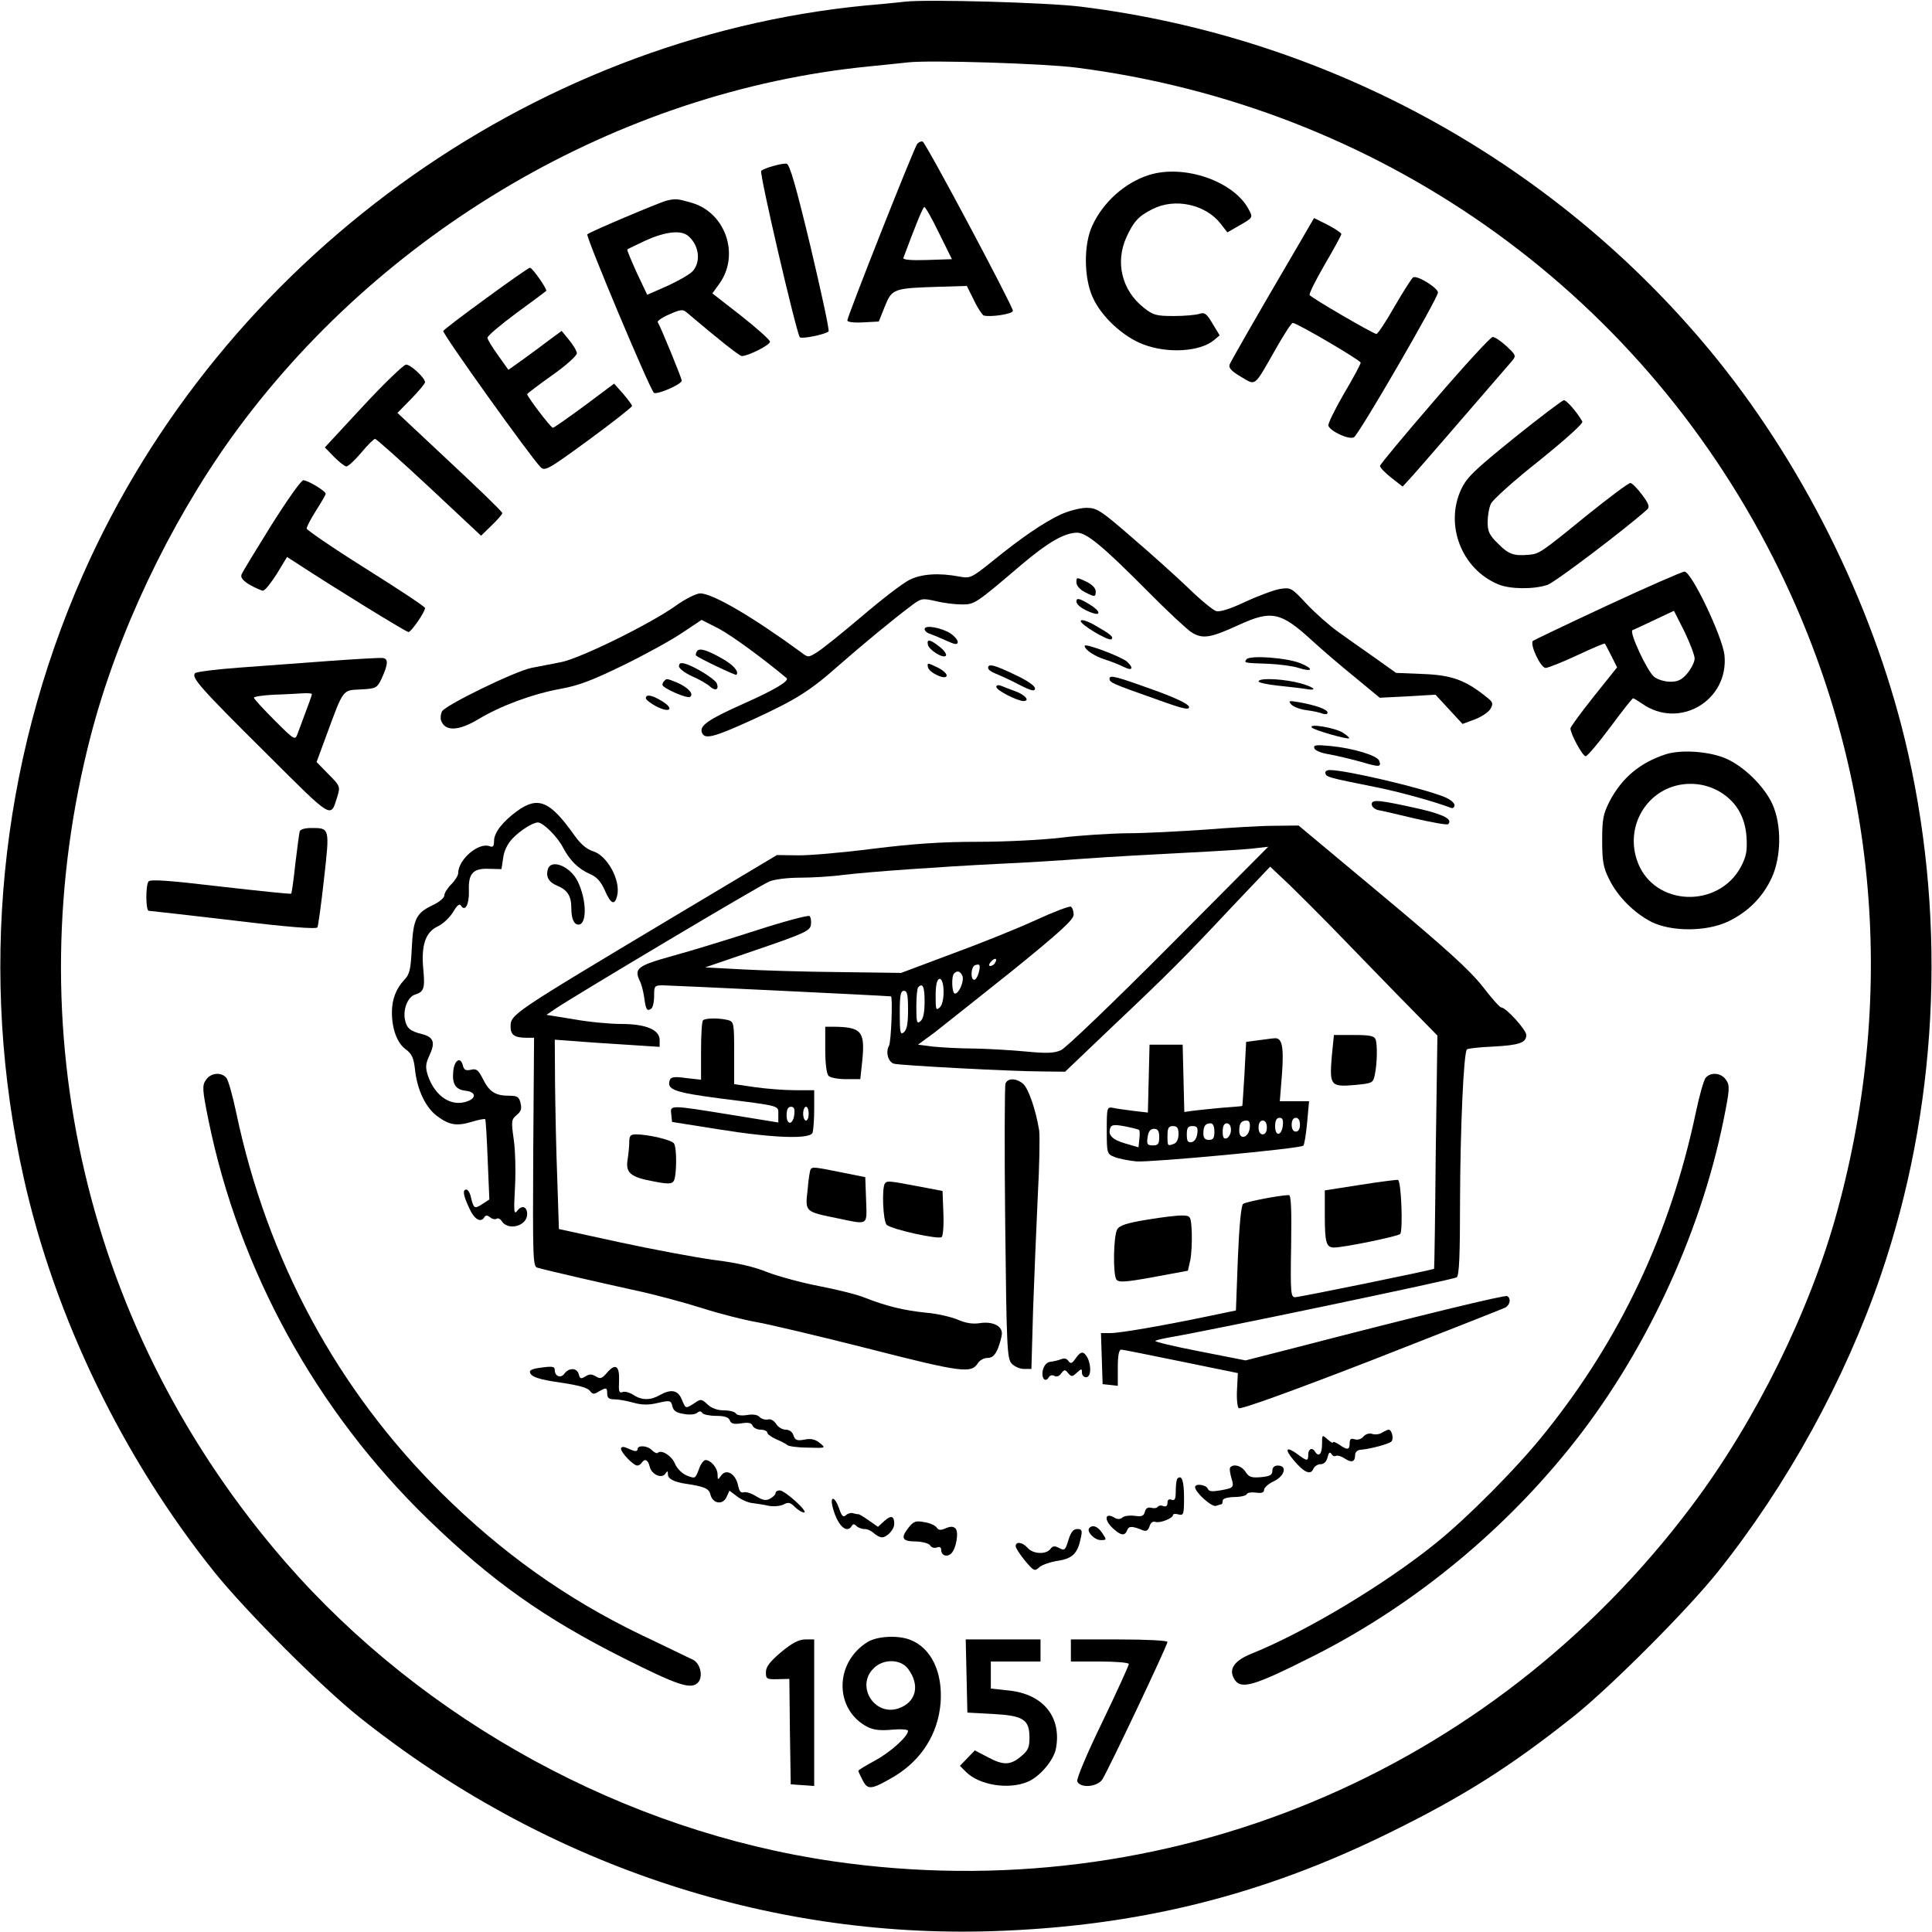 <?xml version="1.0" standalone="no"?>
<!DOCTYPE svg PUBLIC "-//W3C//DTD SVG 20010904//EN"
 "http://www.w3.org/TR/2001/REC-SVG-20010904/DTD/svg10.dtd">
<svg version="1.0" xmlns="http://www.w3.org/2000/svg"
 width="700pt" height="700pt" viewBox="0 0 700 700"
 preserveAspectRatio="xMidYMid meet">
<g transform="translate(0,700) scale(0.1,-0.1)"
fill="#000000" stroke="none">
<path d="M3280 6994 c-19 -2 -84 -9 -145 -14 -1222 -119 -2332 -926 -2834
-2061 -304 -688 -379 -1455 -215 -2187 112 -503 359 -1014 690 -1427 114 -142
388 -417 529 -529 661 -526 1468 -799 2290 -773 525 17 976 128 1440 357 267
131 439 240 670 424 132 106 409 383 519 521 251 314 460 694 590 1073 205
599 240 1264 100 1890 -113 504 -362 1019 -690 1427 -571 708 -1402 1169
-2309 1281 -122 15 -556 27 -635 18z m620 -239 c1091 -140 2029 -799 2524
-1775 373 -735 454 -1562 232 -2371 -98 -358 -294 -755 -524 -1062 -731 -976
-1910 -1465 -3112 -1291 -754 109 -1481 506 -1984 1082 -724 832 -984 1936
-706 3001 96 367 282 759 508 1075 539 749 1405 1255 2307 1345 61 6 126 13
145 15 79 9 493 -4 610 -19z"/>
<path d="M3323 6478 c-12 -15 -253 -625 -253 -639 0 -6 25 -9 57 -7 l57 3 22
55 c26 64 31 66 198 71 l99 3 26 -52 c13 -28 30 -53 35 -55 23 -7 106 5 106
17 -1 18 -316 610 -327 613 -5 2 -15 -2 -20 -9z m79 -322 l47 -95 -90 -3 c-56
-2 -88 1 -86 7 43 116 71 185 76 185 4 0 28 -42 53 -94z"/>
<path d="M2800 6398 c-19 -5 -38 -13 -42 -17 -8 -7 128 -590 140 -603 7 -7 91
10 104 21 4 3 -26 141 -65 306 -53 221 -76 300 -87 302 -8 1 -31 -3 -50 -9z"/>
<path d="M4163 6366 c-88 -28 -167 -99 -206 -185 -31 -67 -30 -188 2 -258 31
-70 111 -144 184 -171 89 -34 206 -26 256 16 l20 17 -26 43 c-21 36 -29 41
-47 35 -11 -4 -53 -8 -93 -8 -64 0 -75 3 -110 31 -78 62 -103 163 -62 254 26
57 44 77 94 102 81 42 193 18 248 -53 l24 -31 47 27 c45 26 46 27 31 55 -53
103 -234 166 -362 126z"/>
<path d="M2415 6273 c-27 -7 -278 -113 -287 -122 -7 -6 224 -556 241 -574 9
-9 101 30 101 44 0 9 -75 192 -87 212 -2 4 16 17 42 28 41 18 49 19 63 7 118
-100 191 -158 200 -158 23 0 102 40 102 52 -1 7 -48 49 -105 94 l-104 81 26
36 c74 104 22 256 -100 292 -52 15 -58 16 -92 8z m76 -126 c40 -31 50 -91 21
-127 -9 -12 -51 -36 -92 -55 l-75 -33 -38 80 c-20 45 -36 82 -34 84 1 2 32 16
67 33 69 31 125 38 151 18z"/>
<path d="M4707 6117 c-166 -283 -246 -424 -252 -438 -4 -12 7 -24 41 -44 56
-33 46 -40 127 102 29 51 56 93 61 93 15 0 245 -135 246 -144 0 -5 -27 -56
-61 -113 -33 -57 -59 -110 -56 -116 9 -21 77 -52 93 -41 19 12 304 504 304
524 0 17 -76 64 -90 55 -5 -3 -35 -50 -67 -105 -31 -55 -61 -100 -66 -100 -11
0 -236 131 -242 141 -3 4 22 54 55 111 33 56 60 106 60 110 0 4 -22 19 -49 33
l-50 25 -54 -93z"/>
<path d="M1761 5919 c-83 -60 -153 -114 -155 -118 -5 -8 315 -455 352 -493 16
-16 26 -11 175 98 86 63 157 119 157 123 0 4 -15 24 -32 44 l-33 37 -107 -80
c-60 -44 -111 -80 -115 -80 -8 1 -93 113 -93 122 0 2 41 33 90 68 50 35 90 71
90 80 0 8 -13 30 -28 48 l-27 33 -45 -33 c-25 -19 -68 -51 -96 -71 l-52 -37
-37 52 c-21 29 -38 57 -39 64 -1 6 46 46 104 89 58 42 107 79 109 81 5 5 -50
84 -59 84 -4 0 -76 -50 -159 -111z"/>
<path d="M5198 5550 c-109 -126 -198 -233 -198 -238 0 -6 18 -25 41 -43 l41
-32 22 24 c18 18 241 277 375 432 15 18 13 21 -21 53 -21 19 -43 34 -50 33 -7
0 -102 -103 -210 -229z"/>
<path d="M1316 5529 l-139 -150 33 -34 c19 -19 39 -35 45 -35 7 0 31 23 54 50
23 28 46 50 50 50 4 0 93 -79 196 -175 l188 -176 39 38 c21 20 38 40 38 44 0
5 -86 88 -190 185 l-190 178 50 51 c27 28 50 55 50 60 0 16 -53 65 -69 64 -9
-1 -79 -68 -155 -150z"/>
<path d="M5487 5414 c-146 -118 -172 -143 -193 -187 -60 -130 2 -289 134 -344
42 -18 129 -19 179 -2 27 9 283 203 361 273 10 9 6 21 -19 54 -17 23 -36 42
-42 42 -7 0 -79 -54 -161 -120 -163 -133 -170 -137 -206 -140 -56 -5 -74 2
-111 39 -33 32 -39 45 -39 79 0 23 5 53 12 67 6 14 85 85 175 156 100 81 160
135 156 142 -20 35 -57 77 -67 77 -6 -1 -87 -62 -179 -136z"/>
<path d="M983 5097 c-56 -90 -105 -170 -108 -179 -4 -10 5 -22 30 -37 20 -11
42 -21 48 -21 7 0 29 28 50 61 l37 61 28 -18 c131 -86 403 -254 412 -254 10 0
60 73 60 87 0 5 -97 69 -215 143 -118 74 -214 140 -214 145 0 6 15 35 34 65
19 30 35 57 35 61 0 10 -65 49 -81 49 -8 0 -60 -74 -116 -163z"/>
<path d="M3843 5136 c-63 -30 -141 -83 -247 -169 -77 -62 -81 -63 -120 -56
-74 14 -137 10 -181 -12 -24 -12 -101 -71 -171 -131 -71 -60 -144 -119 -162
-130 -33 -21 -34 -21 -60 -1 -175 128 -320 213 -365 213 -14 0 -54 -20 -89
-45 -94 -67 -347 -191 -415 -204 -32 -6 -80 -16 -108 -21 -61 -13 -312 -135
-324 -158 -4 -9 -6 -24 -3 -32 14 -41 63 -39 135 4 81 49 198 92 297 110 67
12 116 31 229 86 80 39 176 92 214 118 l69 46 63 -32 c48 -26 159 -107 245
-179 11 -10 -44 -43 -157 -93 -127 -57 -159 -79 -150 -104 10 -26 40 -19 185
47 158 73 206 103 312 197 81 71 197 167 260 214 38 29 41 29 91 18 28 -7 70
-12 93 -12 47 0 48 0 217 144 97 82 155 115 201 116 35 0 94 -49 253 -209 72
-73 145 -141 162 -152 40 -25 68 -21 172 27 118 54 152 47 266 -58 33 -30 101
-89 152 -130 l92 -76 101 5 101 6 49 -53 49 -53 46 17 c25 10 50 27 56 39 10
18 8 24 -17 43 -75 60 -124 78 -228 82 l-98 4 -77 55 c-42 29 -102 72 -133 94
-32 23 -83 68 -114 101 -55 59 -57 60 -97 54 -22 -4 -79 -25 -126 -47 -56 -26
-91 -37 -105 -33 -12 4 -57 41 -101 84 -44 42 -136 125 -204 183 -114 99 -127
107 -165 107 -22 0 -64 -11 -93 -24z"/>
<path d="M5823 4806 c-144 -67 -265 -125 -269 -128 -12 -13 28 -98 46 -98 9 0
61 21 115 46 53 25 98 44 100 42 1 -2 12 -22 23 -44 l21 -42 -84 -105 c-47
-59 -85 -111 -85 -116 0 -20 44 -101 55 -101 6 0 46 47 89 105 43 58 80 105
83 105 3 0 17 -9 32 -19 135 -96 316 11 299 176 -8 68 -120 303 -145 302 -10
-1 -136 -56 -280 -123z m317 -192 c0 -12 -12 -36 -26 -53 -20 -24 -34 -31 -62
-31 -21 0 -47 8 -59 18 -25 20 -92 164 -78 169 6 2 42 19 80 37 l70 33 38 -75
c20 -42 37 -86 37 -98z"/>
<path d="M3900 4890 c0 -11 12 -26 30 -35 37 -19 40 -19 40 3 0 11 -14 25 -35
35 -34 16 -35 16 -35 -3z"/>
<path d="M3900 4821 c0 -12 21 -28 53 -40 38 -15 35 5 -5 29 -36 22 -48 25
-48 11z"/>
<path d="M3916 4751 c-7 -11 102 -76 111 -67 9 8 -3 18 -59 50 -26 15 -49 23
-52 17z"/>
<path d="M3350 4721 c0 -6 8 -14 18 -17 9 -3 36 -14 60 -25 33 -15 42 -16 42
-5 0 8 -12 21 -26 31 -33 21 -94 32 -94 16z"/>
<path d="M3362 4664 c4 -19 55 -51 65 -40 4 4 -5 19 -22 32 -35 28 -48 30 -43
8z"/>
<path d="M3930 4660 c0 -14 36 -38 75 -50 22 -7 52 -19 68 -27 30 -15 36 -4
10 20 -21 18 -153 68 -153 57z"/>
<path d="M2525 4640 c-4 -6 -5 -13 -3 -15 10 -10 143 -73 146 -70 11 11 -11
36 -50 58 -56 32 -85 41 -93 27z"/>
<path d="M1190 4605 c-96 -7 -242 -18 -324 -24 -82 -6 -154 -15 -159 -20 -15
-15 16 -51 258 -291 243 -242 232 -236 257 -157 11 37 11 39 -32 82 l-43 44
38 103 c60 163 56 157 122 160 55 3 59 5 75 38 25 54 26 75 3 76 -11 1 -99 -4
-195 -11z m-60 -120 c0 -4 -8 -27 -52 -144 -9 -24 -11 -23 -83 49 -41 41 -75
78 -75 82 0 4 33 9 73 11 39 1 87 4 105 5 17 1 32 0 32 -3z"/>
<path d="M4516 4611 c-9 -13 -9 -13 80 -16 40 -2 88 -8 109 -15 50 -16 57 -4
9 16 -48 21 -188 31 -198 15z"/>
<path d="M2460 4586 c0 -8 21 -24 47 -36 26 -11 55 -28 65 -37 20 -18 34 -12
25 11 -6 15 -77 60 -114 71 -17 5 -23 2 -23 -9z"/>
<path d="M3362 4583 c4 -21 68 -50 68 -30 0 7 -16 21 -36 30 -33 16 -35 16
-32 0z"/>
<path d="M3580 4580 c0 -6 12 -15 28 -21 15 -6 53 -23 85 -40 45 -23 57 -25
57 -13 0 9 -29 29 -72 49 -75 36 -98 42 -98 25z"/>
<path d="M4020 4541 c0 -14 9 -18 168 -74 99 -36 122 -41 120 -28 -2 10 -43
30 -119 58 -144 52 -169 59 -169 44z"/>
<path d="M2407 4533 c-4 -3 -7 -10 -7 -14 0 -12 89 -51 100 -44 16 10 -8 35
-47 52 -37 15 -38 15 -46 6z"/>
<path d="M4560 4531 c0 -4 30 -11 68 -15 37 -4 83 -9 102 -12 56 -10 23 12
-38 25 -63 13 -132 14 -132 2z"/>
<path d="M3610 4511 c0 -12 74 -50 98 -51 25 0 7 22 -28 35 -19 7 -43 16 -52
20 -11 4 -18 3 -18 -4z"/>
<path d="M2340 4470 c0 -5 18 -19 39 -30 50 -25 65 -8 19 20 -36 22 -58 26
-58 10z"/>
<path d="M4678 4448 c7 -8 31 -18 55 -21 24 -3 51 -9 60 -13 9 -3 17 -2 17 4
0 12 -43 27 -105 38 -35 6 -38 5 -27 -8z"/>
<path d="M4753 4364 c9 -10 130 -44 135 -39 2 2 -8 11 -22 20 -27 18 -127 35
-113 19z"/>
<path d="M4762 4289 c2 -8 26 -18 54 -22 27 -5 78 -17 114 -27 68 -20 76 -20
67 4 -8 19 -94 45 -176 53 -52 5 -63 4 -59 -8z"/>
<path d="M6035 4267 c-94 -31 -158 -85 -203 -170 -23 -46 -27 -63 -27 -142 0
-75 4 -98 25 -140 31 -64 92 -124 155 -156 73 -35 197 -35 276 2 71 34 125 87
158 158 35 76 37 191 3 267 -29 64 -102 136 -167 165 -61 27 -164 34 -220 16z
m186 -130 c66 -35 102 -93 107 -170 3 -51 -1 -70 -20 -107 -82 -153 -313 -144
-374 15 -53 139 45 285 191 285 35 0 66 -8 96 -23z"/>
<path d="M4802 4198 c5 -14 9 -15 178 -49 87 -17 217 -53 277 -76 7 -3 13 2
13 10 0 8 -17 22 -38 30 -83 33 -355 97 -414 97 -11 0 -18 -5 -16 -12z"/>
<path d="M4970 4086 c0 -8 10 -18 23 -21 12 -2 73 -16 135 -31 62 -14 116 -24
119 -20 17 17 -15 34 -98 54 -152 34 -179 37 -179 18z"/>
<path d="M1873 4061 c-52 -38 -83 -78 -83 -108 0 -19 -4 -24 -16 -19 -40 15
-114 -48 -114 -98 0 -8 -11 -26 -25 -40 -14 -14 -25 -32 -25 -40 0 -9 -19 -25
-43 -36 -59 -28 -70 -50 -75 -155 -4 -77 -7 -94 -27 -115 -30 -32 -45 -71 -45
-118 0 -60 19 -111 49 -133 23 -17 30 -31 35 -77 8 -72 39 -136 80 -166 43
-32 70 -37 124 -21 25 8 48 12 50 10 2 -2 6 -68 9 -147 l6 -144 -26 -17 c-28
-18 -31 -16 -41 26 -3 15 -11 27 -16 27 -15 0 -12 -20 10 -67 18 -41 42 -55
55 -33 5 8 11 7 20 0 8 -7 19 -9 24 -6 5 4 13 0 18 -7 22 -38 93 -20 93 24 0
27 -19 34 -35 13 -13 -17 -14 -6 -9 86 3 58 1 136 -5 174 -9 64 -8 70 11 86
16 13 19 23 14 43 -5 23 -12 27 -42 27 -49 0 -71 14 -94 60 -17 34 -24 39 -44
34 -18 -4 -25 -1 -29 16 -9 34 -32 18 -35 -24 -4 -44 9 -64 45 -68 37 -4 40
-26 7 -38 -58 -22 -118 17 -144 94 -9 29 -8 41 5 70 23 48 17 68 -25 79 -45
11 -57 22 -63 54 -7 37 11 81 36 89 33 10 37 23 31 89 -9 88 7 137 51 158 20
9 45 33 57 53 14 24 23 31 28 23 15 -24 30 3 29 52 -3 65 15 84 75 81 l43 -1
6 40 c3 26 16 52 34 71 28 29 73 58 92 58 19 0 72 -53 91 -91 25 -47 55 -77
98 -96 24 -10 39 -27 53 -58 22 -51 36 -57 45 -21 14 56 -36 147 -88 162 -22
7 -44 25 -68 59 -88 124 -131 141 -207 86z"/>
<path d="M4365 3994 c-88 -6 -214 -13 -280 -13 -67 -1 -175 -8 -240 -16 -66
-8 -201 -15 -301 -15 -134 0 -233 -7 -380 -25 -109 -14 -233 -25 -274 -24
l-75 1 -375 -224 c-593 -355 -590 -353 -590 -399 0 -29 15 -39 58 -39 l27 0
-3 -414 c-2 -390 -1 -415 15 -419 34 -10 239 -57 358 -83 66 -14 174 -43 240
-64 66 -21 154 -43 195 -50 41 -7 224 -50 405 -96 340 -87 374 -91 398 -53 6
10 22 19 35 19 17 0 27 9 38 35 7 19 14 43 14 54 0 28 -35 44 -80 37 -26 -4
-51 0 -81 13 -24 10 -76 22 -115 25 -79 8 -144 24 -220 54 -29 12 -103 30
-165 42 -63 12 -147 35 -187 50 -48 20 -113 35 -195 45 -67 9 -221 38 -342 64
l-220 48 -6 184 c-4 101 -7 256 -8 343 l-1 159 83 -6 c45 -4 130 -9 190 -13
l107 -7 0 25 c0 37 -50 58 -139 58 -40 0 -117 7 -172 17 l-99 16 32 22 c73 49
744 449 775 461 18 8 67 14 110 14 43 0 114 4 158 10 102 12 343 29 560 40 94
4 235 13 315 19 80 6 242 15 360 21 118 6 235 13 260 17 l45 5 -360 -362
c-198 -199 -374 -368 -391 -375 -24 -11 -52 -12 -125 -5 -52 5 -137 10 -189
11 -52 0 -119 4 -149 7 l-55 7 60 44 c32 25 159 126 282 224 174 141 222 185
222 203 0 12 -4 25 -10 29 -5 3 -63 -19 -128 -49 -65 -30 -202 -85 -303 -122
l-184 -69 -225 3 c-124 1 -283 6 -355 10 l-130 7 190 65 c170 58 190 68 193
89 2 13 0 27 -5 32 -4 4 -91 -19 -193 -52 -102 -33 -239 -75 -305 -93 -126
-35 -138 -45 -117 -90 6 -11 13 -38 16 -60 6 -44 10 -51 25 -41 6 3 11 24 11
46 0 37 1 39 33 39 25 0 814 -38 825 -40 7 -1 1 -164 -7 -179 -13 -23 -3 -59
18 -65 20 -6 427 -28 538 -28 l82 -1 172 164 c203 192 258 247 437 438 l134
141 71 -67 c39 -38 107 -106 151 -151 45 -46 149 -154 232 -239 l152 -155 -6
-421 c-2 -232 -5 -423 -6 -424 -4 -4 -487 -103 -504 -103 -15 0 -17 17 -14
185 2 130 0 185 -8 185 -30 0 -156 -24 -166 -32 -7 -5 -14 -78 -19 -197 l-7
-189 -101 -21 c-168 -35 -319 -61 -354 -61 l-34 0 3 -92 3 -93 28 -3 27 -3 0
65 c0 46 4 66 13 66 6 0 104 -20 217 -43 l205 -42 -3 -59 c-2 -32 1 -63 6 -68
6 -6 186 59 478 172 258 101 477 187 487 192 18 9 23 33 8 42 -8 5 -313 -69
-772 -188 l-176 -45 -168 33 c-93 18 -164 35 -159 38 5 3 27 8 49 12 149 25
1032 210 1043 218 9 8 12 77 12 282 1 259 13 532 25 544 3 3 45 8 93 10 97 5
122 14 122 42 0 19 -74 100 -91 100 -5 0 -36 35 -69 78 -47 59 -133 137 -363
329 l-302 252 -90 -1 c-49 0 -162 -7 -250 -14z m-760 -483 c-3 -6 -11 -11 -17
-11 -6 0 -6 6 2 15 14 17 26 13 15 -4z m-59 -36 c-4 -14 -11 -25 -16 -25 -15
0 -12 48 3 53 18 6 20 1 13 -28z m-59 -11 c7 -18 -12 -64 -27 -64 -11 0 -14
63 -3 73 11 12 23 8 30 -9z m-81 -113 c-15 -14 -16 -10 -16 41 0 36 4 58 13
61 19 6 22 -82 3 -102z m-56 20 c0 -40 -5 -63 -15 -71 -13 -11 -15 -4 -15 52
0 36 3 68 7 71 16 17 23 3 23 -52z m-60 -30 c0 -49 -4 -72 -15 -81 -13 -11
-15 -2 -15 69 0 65 3 81 15 81 12 0 15 -14 15 -69z"/>
<path d="M1086 3988 c-2 -7 -9 -60 -16 -118 -6 -58 -13 -106 -15 -108 -2 -2
-117 10 -257 26 -186 22 -255 27 -260 18 -11 -16 -10 -106 1 -106 5 0 143 -16
307 -35 196 -24 300 -32 304 -25 3 5 14 85 24 176 21 186 21 184 -47 184 -22
0 -39 -5 -41 -12z"/>
<path d="M1985 3851 c-8 -28 3 -48 36 -61 35 -15 49 -37 49 -79 0 -39 9 -61
26 -61 31 0 30 88 -2 155 -26 55 -96 85 -109 46z"/>
<path d="M2547 3303 c-4 -3 -7 -53 -7 -111 l0 -104 -54 6 c-42 6 -55 4 -59 -7
-13 -35 16 -45 183 -67 222 -28 210 -25 210 -58 l0 -29 -172 28 c-223 36 -220
36 -216 2 l3 -28 170 -27 c200 -32 330 -36 339 -12 3 9 6 47 6 85 l0 69 -70 0
c-38 0 -103 5 -145 11 l-75 11 0 113 c0 108 -1 113 -22 119 -31 8 -83 8 -91
-1z m331 -340 c-4 -39 -28 -42 -28 -4 0 21 5 31 16 31 11 0 14 -8 12 -27z m52
2 c0 -14 -4 -25 -10 -25 -5 0 -10 11 -10 25 0 14 5 25 10 25 6 0 10 -11 10
-25z"/>
<path d="M2990 3197 c0 -51 5 -88 12 -95 7 -7 35 -12 64 -12 l51 0 7 65 c11
109 -2 124 -106 125 l-28 0 0 -83z"/>
<path d="M4825 3169 c-8 -102 -4 -108 85 -100 62 6 65 7 71 36 9 41 10 110 3
129 -5 13 -22 16 -79 16 l-72 0 -8 -81z"/>
<path d="M4560 3231 l-45 -6 -6 -115 c-4 -63 -7 -116 -8 -117 0 -1 -36 -4 -78
-7 -43 -4 -90 -9 -105 -11 l-27 -4 -3 122 -3 122 -60 0 -60 0 -3 -123 -3 -123
-52 6 c-29 4 -62 8 -74 11 -22 4 -23 2 -23 -81 0 -84 1 -86 28 -97 15 -6 50
-13 79 -16 52 -4 592 46 605 57 4 3 10 41 14 84 l7 77 -53 0 -53 0 8 100 c7
101 0 132 -29 128 -6 0 -31 -4 -56 -7z m88 -308 c-4 -39 -28 -42 -28 -4 0 21
5 31 16 31 11 0 14 -8 12 -27z m62 2 c0 -16 -6 -25 -15 -25 -9 0 -15 9 -15 25
0 16 6 25 15 25 9 0 15 -9 15 -25z m-182 -12 c-4 -36 -38 -45 -38 -10 0 27 7
37 27 37 10 0 13 -9 11 -27z m62 2 c0 -16 -6 -25 -15 -25 -9 0 -15 9 -15 25 0
16 6 25 15 25 9 0 15 -9 15 -25z m-463 -9 c3 -2 3 -17 1 -34 l-3 -29 -48 14
c-48 14 -64 31 -54 57 4 11 16 12 53 5 26 -5 49 -11 51 -13z m273 -6 c0 -23
-4 -30 -20 -30 -14 0 -20 7 -20 23 0 27 7 37 27 37 8 0 13 -12 13 -30z m60 6
c0 -13 -7 -26 -15 -30 -11 -4 -15 2 -15 24 0 20 5 30 15 30 9 0 15 -9 15 -24z
m-190 -15 c0 -17 -6 -31 -16 -35 -24 -9 -24 -9 -24 29 0 28 4 35 20 35 15 0
20 -7 20 -29z m68 2 c-2 -17 -10 -29 -20 -31 -14 -3 -18 3 -18 27 0 25 4 31
21 31 16 0 20 -5 17 -27z m-138 -13 c0 -25 -4 -30 -23 -30 -20 0 -23 4 -19 30
3 21 10 30 23 30 14 0 19 -7 19 -30z"/>
<path d="M746 3087 c-14 -20 -13 -35 9 -144 111 -546 391 -1055 796 -1448 230
-223 421 -358 707 -502 193 -97 242 -114 268 -92 23 19 14 71 -16 86 -14 6
-99 48 -190 91 -269 130 -502 296 -720 512 -378 375 -631 843 -744 1378 -13
62 -29 119 -36 127 -19 22 -57 18 -74 -8z"/>
<path d="M6180 3095 c-7 -8 -23 -65 -36 -127 -92 -436 -273 -819 -545 -1158
-101 -127 -283 -310 -399 -403 -185 -149 -467 -318 -664 -398 -63 -25 -84 -55
-66 -89 23 -44 66 -32 281 76 352 176 677 438 929 749 272 334 479 773 565
1198 22 109 23 124 9 144 -17 26 -55 30 -74 8z"/>
<path d="M3643 3074 c-3 -9 -4 -236 -1 -505 5 -451 7 -491 23 -509 10 -11 30
-20 45 -20 l27 0 6 213 c4 116 12 302 17 412 6 110 8 218 5 240 -12 73 -38
150 -58 168 -24 21 -56 22 -64 1z"/>
<path d="M2280 2863 c0 -16 -3 -44 -6 -64 -8 -48 10 -64 92 -79 55 -11 68 -10
75 1 11 17 12 120 1 136 -8 13 -94 33 -138 33 -19 0 -24 -5 -24 -27z"/>
<path d="M2937 2763 c-3 -5 -8 -38 -11 -75 -9 -79 -10 -78 108 -102 115 -24
107 -28 104 67 l-3 82 -85 17 c-99 20 -107 21 -113 11z"/>
<path d="M4928 2707 l-128 -20 0 -88 c0 -102 5 -119 34 -119 34 0 230 40 239
49 11 11 4 194 -8 196 -5 1 -67 -7 -137 -18z"/>
<path d="M3207 2713 c-13 -12 -8 -140 6 -151 20 -17 189 -54 199 -44 5 5 8 44
6 88 l-3 79 -90 17 c-105 20 -110 20 -118 11z"/>
<path d="M4157 2581 c-74 -12 -101 -21 -109 -35 -14 -24 -16 -165 -3 -182 8
-11 31 -10 135 9 l124 23 9 40 c4 21 6 66 5 99 -3 59 -4 60 -33 61 -16 1 -74
-6 -128 -15z"/>
<path d="M3897 2078 c-13 -19 -18 -20 -26 -9 -6 9 -15 11 -27 6 -11 -4 -28 -8
-38 -9 -12 -1 -22 -11 -27 -28 -8 -30 8 -50 21 -28 4 7 13 9 20 5 8 -5 18 -1
25 9 11 14 14 15 25 1 12 -14 15 -14 31 1 18 16 19 16 19 1 0 -10 7 -17 15
-17 18 0 20 41 5 71 -14 25 -24 24 -43 -3z"/>
<path d="M1948 2043 c-16 -2 -28 -8 -28 -12 0 -19 30 -29 115 -41 60 -9 94
-18 102 -29 10 -13 15 -14 32 -3 28 16 31 15 31 -8 0 -15 7 -20 25 -20 14 0
45 -5 69 -12 32 -9 57 -9 90 -1 44 10 47 9 52 -12 4 -17 15 -24 42 -28 19 -4
41 -2 48 4 8 7 14 7 19 -1 3 -5 26 -10 50 -10 30 0 45 -5 49 -16 5 -13 15 -15
42 -11 25 4 37 2 41 -9 3 -7 16 -14 29 -14 13 0 24 -5 24 -11 0 -5 15 -16 33
-24 17 -7 36 -17 40 -21 4 -4 37 -9 74 -9 66 -2 66 -2 43 17 -16 13 -32 17
-55 12 -28 -5 -34 -2 -40 15 -4 13 -15 21 -28 21 -12 0 -28 9 -35 21 -8 12
-20 19 -30 16 -10 -2 -23 2 -30 9 -7 8 -24 11 -46 7 -19 -3 -36 -1 -40 6 -4 6
-23 11 -43 11 -24 0 -45 8 -59 21 -22 21 -25 21 -48 5 -33 -21 -31 -21 -46 14
-14 34 -39 38 -80 15 -33 -19 -65 -19 -95 1 -14 9 -32 14 -40 10 -12 -4 -14 3
-12 41 2 55 -13 65 -44 29 -18 -21 -24 -23 -40 -13 -15 9 -23 9 -38 0 -16 -10
-20 -9 -24 8 -6 23 -35 25 -52 2 -13 -18 -35 -10 -35 13 0 14 -9 15 -62 7z"/>
<path d="M5007 1809 c-9 -6 -26 -8 -36 -4 -10 3 -24 -1 -31 -10 -7 -9 -21 -13
-31 -10 -14 5 -19 1 -19 -14 0 -25 -8 -26 -38 -5 -12 8 -22 12 -22 8 0 -4 -9
1 -20 11 -20 18 -20 17 -20 -18 0 -35 -12 -48 -25 -27 -10 17 -25 11 -25 -10
0 -25 -4 -25 -40 2 -40 29 -47 18 -14 -21 37 -45 62 -57 72 -34 4 10 16 18 27
18 12 0 21 9 25 25 4 17 8 21 14 12 4 -7 11 -10 16 -7 5 3 20 -1 33 -10 25
-16 37 -12 37 15 0 8 8 16 18 17 37 3 104 21 113 30 10 10 2 43 -10 43 -3 0
-14 -5 -24 -11z"/>
<path d="M2250 1751 c0 -14 45 -61 59 -61 5 0 13 5 16 10 11 17 23 11 29 -14
7 -29 44 -45 57 -25 7 11 9 10 9 -3 0 -16 23 -28 65 -34 67 -10 84 -17 89 -39
8 -33 44 -39 58 -10 l11 24 28 -21 c15 -12 41 -23 56 -24 15 -2 42 -6 59 -10
18 -3 41 -1 53 5 17 9 24 8 41 -9 11 -11 26 -20 33 -20 18 1 -69 80 -88 80 -8
0 -15 -4 -15 -10 0 -5 -9 -14 -20 -20 -15 -8 -26 -6 -51 9 -17 11 -38 17 -45
14 -10 -3 -16 5 -20 26 -9 41 -42 61 -61 35 -12 -17 -13 -17 -13 3 0 24 -24
53 -44 53 -6 0 -18 -15 -24 -34 -13 -34 -13 -34 -44 -22 -18 8 -36 26 -43 44
-12 28 -49 51 -62 38 -3 -3 -12 1 -20 9 -17 18 -53 20 -53 4 0 -6 -7 -8 -15
-5 -8 3 -22 9 -30 12 -8 3 -15 1 -15 -5z"/>
<path d="M4458 1684 c-4 -3 -2 -19 3 -37 11 -37 10 -38 -40 -47 -30 -5 -41 -4
-45 6 -6 15 -46 20 -46 6 0 -19 61 -74 76 -68 9 3 18 6 20 6 2 0 4 6 4 13 0 7
15 12 42 13 23 0 43 5 45 10 2 6 17 8 33 6 21 -3 30 0 30 10 0 8 16 22 35 31
40 19 50 57 15 57 -13 0 -20 -7 -20 -19 0 -15 -9 -20 -41 -23 -34 -3 -44 0
-56 19 -14 22 -42 30 -55 17z"/>
<path d="M4266 1643 c-3 -3 -6 -23 -6 -44 0 -30 -3 -37 -15 -33 -10 4 -15 0
-15 -11 0 -11 -5 -15 -15 -12 -8 4 -17 2 -20 -2 -3 -5 -13 -7 -24 -4 -12 3
-20 -2 -23 -15 -4 -15 -12 -18 -37 -14 -17 2 -37 0 -44 -6 -8 -7 -18 -7 -27
-2 -37 23 -42 -6 -7 -38 28 -26 43 -28 51 -6 6 16 19 15 58 -1 11 -4 18 0 23
15 4 13 12 19 21 16 16 -6 64 13 64 25 0 4 9 5 20 2 18 -5 20 0 20 60 0 61 -8
85 -24 70z"/>
<path d="M3016 1543 c16 -67 51 -103 70 -72 4 8 9 8 17 0 6 -6 19 -11 30 -11
10 0 25 -7 33 -15 9 -8 22 -15 29 -15 19 0 45 28 45 49 0 29 -12 32 -36 10
l-23 -21 -33 23 c-18 13 -35 23 -38 23 -3 -1 -11 1 -18 3 -7 3 -19 0 -26 -6
-11 -10 -16 -5 -26 24 -14 41 -33 48 -24 8z"/>
<path d="M3291 1464 c-29 -37 -22 -49 28 -49 24 -1 46 -7 51 -14 4 -8 15 -11
24 -8 10 4 16 1 16 -8 0 -20 19 -28 35 -15 19 16 30 79 17 92 -8 8 -18 8 -35
1 -18 -8 -26 -8 -33 2 -5 8 -25 17 -45 20 -31 6 -39 3 -58 -21z"/>
<path d="M3947 1464 c-12 -12 18 -44 41 -44 22 0 22 1 6 25 -16 24 -34 32 -47
19z"/>
<path d="M3871 1420 c-11 -37 -14 -39 -33 -29 -17 9 -24 8 -32 -3 -16 -21 -62
-19 -82 3 -19 22 -44 25 -44 7 0 -7 16 -31 34 -53 32 -38 35 -39 52 -23 11 9
41 19 67 23 53 8 72 27 83 83 6 27 4 32 -13 32 -14 0 -23 -11 -32 -40z"/>
<path d="M3144 1051 c-121 -74 -122 -245 -1 -308 22 -11 47 -14 89 -10 32 3
58 1 58 -4 0 -20 -64 -78 -120 -108 -33 -18 -60 -34 -60 -37 0 -3 7 -18 16
-35 18 -35 31 -34 113 14 100 60 160 155 169 268 8 112 -35 199 -111 228 -45
17 -118 13 -153 -8z m145 -96 c46 -60 31 -123 -34 -145 -87 -29 -155 81 -90
145 34 35 96 35 124 0z"/>
<path d="M2830 1014 c-41 -35 -55 -53 -55 -73 0 -24 3 -26 42 -25 l43 1 2
-191 3 -191 43 -3 42 -3 0 265 0 266 -32 0 c-24 0 -48 -13 -88 -46z"/>
<path d="M3502 928 l3 -133 92 -5 c111 -6 133 -20 133 -86 0 -35 -5 -47 -31
-68 -38 -32 -64 -33 -121 -2 l-46 24 -27 -28 -27 -28 22 -22 c48 -48 154 -65
223 -36 44 18 95 78 103 121 21 114 -46 197 -171 210 l-65 7 0 49 0 49 90 0
90 0 0 40 0 40 -135 0 -136 0 3 -132z"/>
<path d="M3880 1020 l0 -40 105 0 c58 0 105 -4 105 -9 0 -5 -43 -100 -96 -210
-56 -115 -94 -206 -91 -215 10 -26 73 -21 91 7 20 30 236 486 236 498 0 5 -77
9 -175 9 l-175 0 0 -40z"/>
</g>
</svg>
